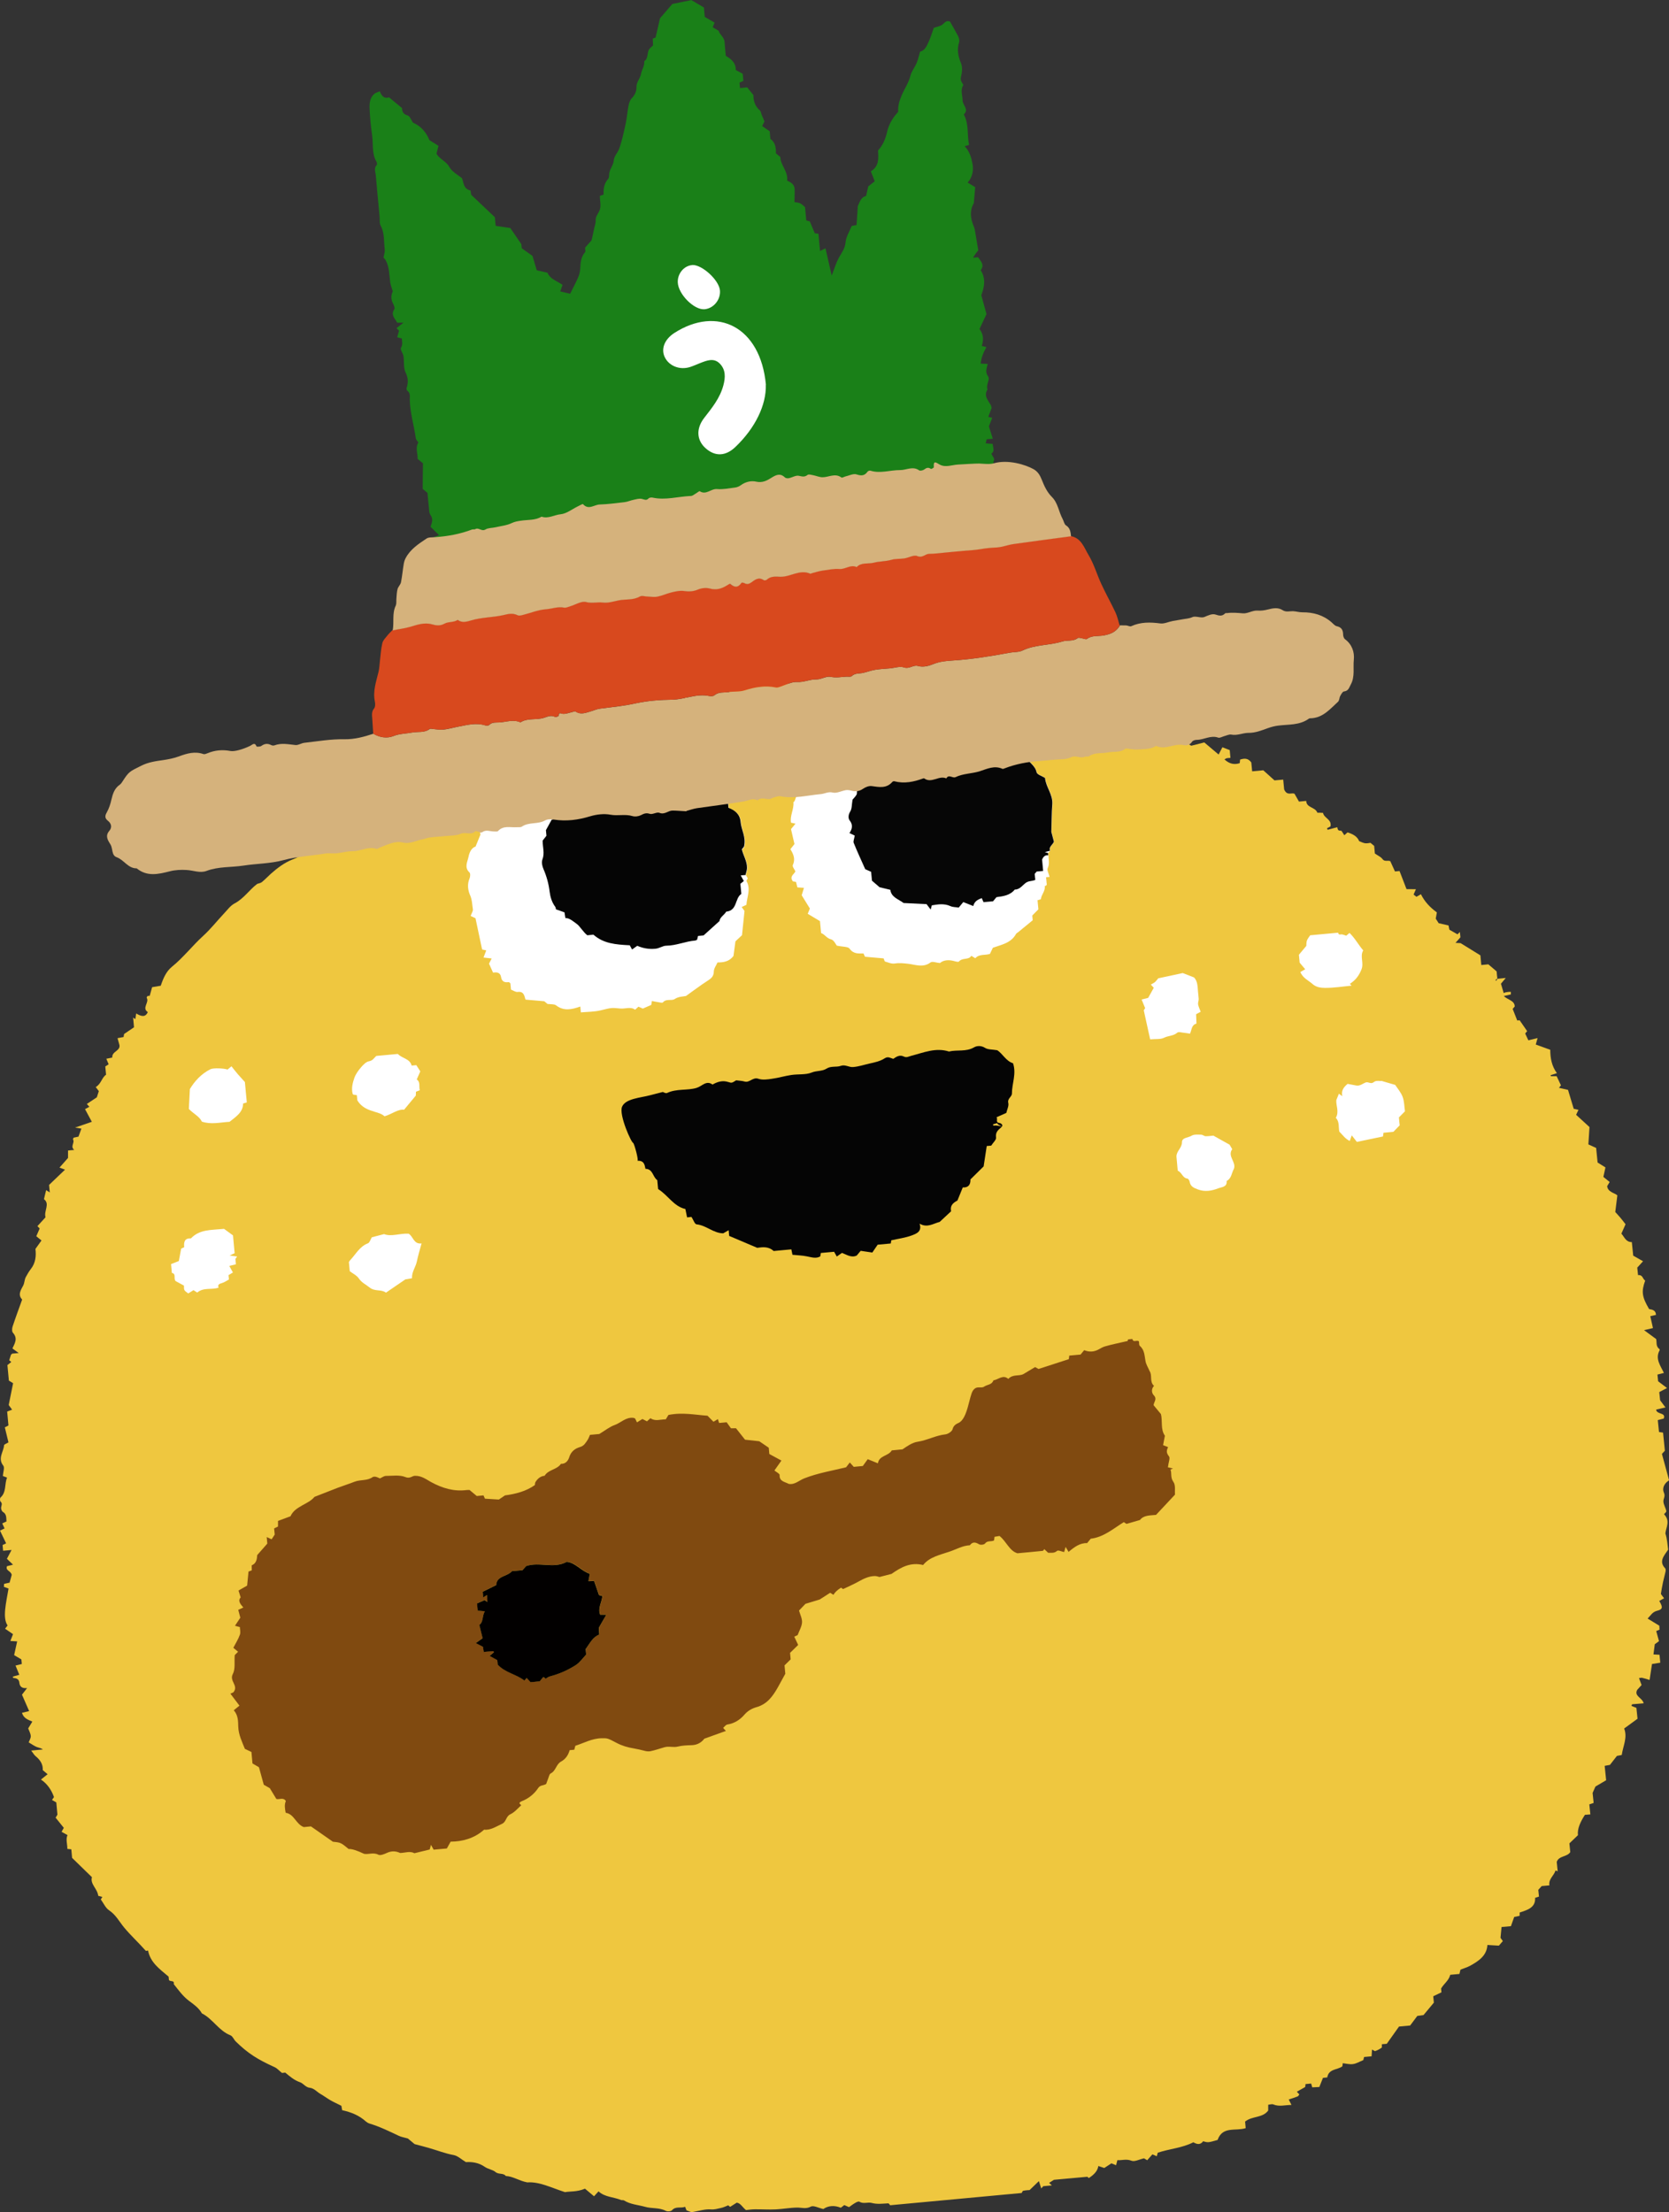<?xml version="1.0" encoding="UTF-8"?><svg id="_レイヤー_2" xmlns="http://www.w3.org/2000/svg" width="193.55" height="256.5" viewBox="0 0 193.55 256.5"><rect x="0" y="0" width="193.55" height="256.5" fill="#333333" stroke="none"/><defs><style>.cls-1{fill:#060606;}.cls-1,.cls-2,.cls-3,.cls-4,.cls-5,.cls-6,.cls-7{fill-rule:evenodd;}.cls-1,.cls-2,.cls-3,.cls-4,.cls-5,.cls-6,.cls-7,.cls-8,.cls-9{stroke-width:0px;}.cls-2{fill:#050505;}.cls-3{fill:#020000;}.cls-4{fill:#1a8018;}.cls-5{fill:#d5b27c;}.cls-6{fill:#d8491e;}.cls-7{fill:#fff;}.cls-8{fill:#804a10;}.cls-9{fill:#efc73f;}</style></defs><g id="design"><path id="_からだ" class="cls-9" d="M84.79,79.92c4.92-.46,9.83-.92,14.75-1.38.55.52,1.33.52,1.99.8.21-.29.45-.31.83-.21.76.21,1.57.16,2.25-.2.86-.46,1.65.12,2.45-.06.09.19.15.33.24.53.19-.13.34-.24.58-.4.15.31.3.62.46.94.25-.16.52-.32.76-.47.38.13.71.34,1.04.34.75,0,1.5-.12,2.21-.19.25.18.48.34.69.49.3-.27.53-.48.79-.72.14.23.24.4.33.56l.5-.05c.19.25.38.49.51.66.65,0,1.18,0,1.69.01.01-.12.03-.23.04-.35l.76-.07c.25.27.41.51.63.66.25.17.56.27,1.02.48l1.1-.1c.08.28.14.49.26.92.29-.48.47-.77.63-1.04.19.2.3.34.44.44.36.26,1,.12,1.09.77,0,.04.11.06.15.08.1-.09.18-.17.3-.28.52.3,1.04.59,1.6.92l.96-.09c.04.12.08.23.12.37.25.1.54.21.81.31.15-.13.27-.24.39-.34.79.4,1.73.26,2.46.76.95-.25,1.58.67,2.46.64.07.16.12.3.17.42.35-.03.65-.02.93-.1.29-.08.55-.25.79-.37.7.67,1.37,1.17,2.27,1.22.76.04,1.43.35,1.91.65.61-.15,1.07-.27,1.51-.38.58.49,1.13.95,1.66,1.4.14-.28.29-.55.44-.84.34.13.63.24.85.33l.08.9c-.17.02-.3.01-.42.04-.09.02-.17.08-.27.14.56.51,1.13.65,1.77.43.02-.18.03-.3.04-.41.48-.15.91-.2,1.3.33l.1,1.03,1.29-.12c.45.41.83.75,1.3,1.17l1.01-.09.11,1.14c.35.78.84.34,1.2.5.17.31.35.61.52.91l.84-.08c.02.82,1.05.69,1.29,1.37.2,0,.4,0,.66.02.1.61,1.05.75.86,1.57-.15.08-.28.15-.4.21.02.06.05.12.07.18.36-.1.72-.19,1.12-.3.05.17.03.45.42.4.1-.01.24.32.4.53.18-.16.3-.27.37-.33.61.19,1.13.46,1.35,1.02.25.09.46.21.69.24.23.03.47-.03.62-.05.19.16.29.24.43.36l.08.88c.37.26.7.39.87.63.26.37.62.12.92.26.17.38.35.76.54,1.19l.53-.05c.29.75.56,1.44.81,2.1.37,0,.68,0,1.09.01-.12.28-.19.45-.27.62.12.1.25.2.33.26.19-.11.35-.2.52-.3.44.88,1.04,1.51,1.85,2.11-.03.16-.08.43-.13.72.09.13.21.33.34.53.37.08.75.17,1.14.26.04.18.08.38.1.49.35.2.65.38.94.54.08-.07.15-.14.28-.27l.06.62c-.16.18-.32.36-.57.64.42.02.65.04.59.03.91.57,1.6.99,2.3,1.42l.1,1.12.82-.08c.31.27.63.54.96.82.02.27.05.56.09.86,0,0-.02-.02-.04-.03-.06.06-.12.13-.19.19.03.02.06.05.09.07.05-.07.1-.15.14-.23.22-.03.46-.05.97-.1-.31.37-.46.54-.56.67.1.35.21.71.32,1.08.29-.16.83-.14.83-.14,0,0,0,.17,0,.3-.24.05-.48.11-.82.19.45.44,1.26.51,1.27,1.21-.08.1-.17.2-.24.28.18.45.36.89.53,1.34l.28-.02c.29.42.58.85.87,1.26-.12.14-.2.24-.23.27.15.32.28.6.37.79.32-.08.63-.15,1.07-.26-.1.34-.15.54-.21.75.55.2,1.1.4,1.68.61,0,.94.16,1.88.77,2.71-.25.08-.49.16-.74.24.02.04.03.07.05.11.22,0,.44,0,.66,0,.17.36.33.71.5,1.06-.08.1-.16.2-.23.29.38.09.75.17,1.05.24.24.81.45,1.5.66,2.19.14.03.31.07.55.12-.1.21-.18.38-.27.58.47.43.97.88,1.55,1.42-.04.62-.09,1.32-.13,2.01.36.17.63.29.9.41.05.49.1.99.17,1.69.21.13.54.34.91.57-.08.37-.16.75-.24,1.1.28.23.51.41.73.59-.13.22-.22.36-.29.48.07.7.87.78,1.18,1.07-.09.73-.16,1.3-.24,1.93.16.18.39.42.6.67.21.25.4.5.59.75-.17.38-.33.74-.48,1.09.36.39.5.98,1.21.98l.16,1.57c.36.21.75.43,1.14.65-.23.25-.46.51-.67.74l.09.87c.57-.07.52.46.83.63-.46,1.27-.38,1.88.45,3.3.4.07.78.15.8.68-.26.06-.5.11-.66.15.11.47.2.92.31,1.38-.34.08-.58.13-1.03.24.53.39.94.69,1.4,1.03.1.34-.08.84.39,1.17.03.02.01.08.02.12-.56.99.09,1.79.49,2.64-.27.07-.51.13-.75.19l.08.78c.26.2.66.5,1.03.78-.25.13-.58.3-.9.47l.1.95c.23.3.41.56.62.83-.36.08-.72.17-1.08.25.05.6,1.17.3.88,1.04-.26.07-.5.13-.69.18.05.5.1.95.14,1.38.18.03.3.05.47.07.07.69.14,1.38.21,2.1-.13.14-.28.3-.34.37.29,1.06.56,2.06.83,3.06-.63.39-.81.98-.6,1.44.19.42-.07.68-.06,1,.01.38.26.74.34,1.13.02.1-.18.25-.27.36.76.78.24,1.51.16,2.23.22.65.24,1.33.32,1.88-.53.77-1.09,1.39-.34,2.17.07.08.06.25.04.37-.09.42-.21.83-.3,1.25-.1.46-.17.92-.24,1.35.13.18.24.34.37.5-.23.13-.4.22-.56.31.43.71.42.97-.22,1.13-.58.14-.74.52-1.13.91.51.31.93.57,1.36.83,0,.15.01.31.02.46-.19.08-.35.15-.38.16.11.38.2.72.32,1.17-.19.14-.4.29-.49.36-.06.48-.1.82-.15,1.18.21.01.46.02.7.04l.09.92c-.37.06-.71.11-.96.15-.1.64-.18,1.18-.28,1.85-.33-.1-.6-.19-.88-.25-.11-.02-.25.03-.35.04.11.3.21.58.3.8-.21.23-.36.39-.5.55-.42.74.61.93.74,1.57l-1.34.11c-.03.06-.05.12-.08.19.24.09.48.19.58.23.05.53.09.89.13,1.26-.52.38-1.02.74-1.55,1.13.41,1.05-.13,2.03-.28,3.07-.21.04-.42.08-.56.11-.28.36-.53.68-.81,1.04-.14.03-.36.07-.61.11l.17,1.67c-.44.26-.87.51-1.24.73-.1.23-.18.41-.33.74l.12,1.16c-.17.06-.29.1-.5.17l.12,1.16-.63.05c-.52.8-.9,1.61-.81,2.36-.41.4-.71.68-.99.95l.1,1.01c-.36.58-1.33.41-1.57,1.14l.11,1.09c-.08-.03-.17-.07-.25-.1-.18.62-.84,1-.71,1.73l-.89.08c-.12.14-.24.26-.4.44l.08.78c-.17.06-.29.1-.45.15.07,1.13-.88,1.4-1.79,1.7,0,.21,0,.17,0,.38-.23.05-.43.09-.63.13-.12.34-.25.68-.38,1.07l-1.09.1c-.04.44-.08.83-.12,1.25.05.08.15.21.27.38-.16.19-.3.34-.46.53-.45-.03-.89-.06-1.33-.08-.07,1.24-1.01,1.86-2,2.41-.35.19-.75.3-1.12.45-.04.15-.08.3-.12.5l-1.07.1c-.17.68-.72,1.01-1.06,1.59l.04.44c-.36.17-.65.31-.95.46.04.38.06.67.07.74-.44.53-.77.93-1.2,1.44-.09.01-.38.05-.72.1-.27.36-.56.74-.83,1.11l-1.29.12c-.47.67-.93,1.31-1.42,2l-.57.05c0,.26,0,.38,0,.38,0,0-.34.28-.8.42-.06-.03-.19-.1-.34-.18-.02.28-.03.51-.05.78l-.87.08c-.05.2-.08.35-.09.36-.46.19-.81.41-1.19.46-.37.06-.77-.05-1.19-.1-.01.11-.03.23-.05.36-.56.43-1.59.27-1.75,1.29l-.5.05c-.14.35-.28.71-.42,1.06-.31.01-.58.03-.82.04-.06-.21-.1-.32-.13-.44l-.65.06c-.02.13-.03.25-.04.34-.32.18-.64.36-.97.55.15.17.22.24.29.31-.08.1-.12.2-.19.23-.33.13-.66.23-1.04.36.11.2.2.39.32.63-.75,0-1.42.23-2.11-.06-.16-.07-.39.02-.59.04,0,.28,0,.48,0,.67-.66.89-1.86.61-2.68,1.28l.07.76c-1.16.38-2.68-.27-3.26,1.37-1.07.31-1.12.32-1.67.15-.35.47-.75.34-1.14.12-1.31.67-2.76.75-4.13,1.21-.03.11-.07.26-.11.41-.18-.08-.35-.16-.51-.22-.22.25-.41.46-.6.68-.2-.12-.34-.2-.37-.22-.55.12-1.09.42-1.45.28-.6-.24-1.11-.03-1.64-.07-.06.22-.09.37-.15.59-.21-.09-.38-.16-.54-.22-.28.18-.57.37-.83.54-.25-.09-.46-.16-.69-.23q-.1.77-1.11,1.4c-.06-.05-.13-.16-.19-.15-1.28.11-2.56.23-3.85.35-.17.11-.37.23-.56.36.09.08.18.16.32.29l-.99.09c-.08.09-.16.18-.24.26-.09-.26-.17-.53-.27-.85-.41.39-.67.64-1.08,1.04-.09,0-.42.02-.74.08-.07.01-.12.17-.18.26-5.08.47-10.17.95-15.25,1.42-.07-.08-.15-.22-.22-.22-.64.03-1.27.13-1.93-.05-.44-.12-.95.15-1.42-.14-.09-.06-.31.04-.45.12-.27.15-.52.34-.75.51-.21-.09-.39-.17-.55-.24-.15.12-.28.21-.4.31-.76-.31-1.48-.24-2.03.15-.57-.13-1.14-.45-1.45-.28-.56.3-1.04.11-1.57.11-.83.01-1.66.17-2.5.21-.8.04-1.61-.02-2.42-.01-.37,0-.73.06-1.03.09-.42-.33-.62-.8-1.07-.86-.27.17-.52.33-.77.49-.08-.07-.15-.12-.22-.18-.28.11-.56.25-.86.31-.38.08-.73.2-1.17.16-.66-.05-1.34.18-2.24.33-.05-.02-.33-.13-.57-.22-.06-.15-.1-.26-.16-.41-.5.2-1.08-.1-1.52.4-.12.14-.53.17-.72.07-.76-.4-1.61-.24-2.41-.47-.82-.23-1.69-.27-2.44-.74-.09-.06-.24,0-.35-.05-.86-.36-1.87-.32-2.6-1-.18.2-.37.41-.52.57-.45-.38-.83-.7-1.05-.88-.93.39-1.72.29-2.32.4-1.59-.51-2.96-1.23-4.37-1.13-.97-.18-1.65-.71-2.49-.74-.3-.39-.82-.14-1.21-.47-.32-.27-.85-.32-1.26-.61-.66-.46-1.45-.58-2.16-.53-.52-.31-.94-.73-1.42-.82-1-.18-1.94-.56-2.9-.83-.48-.14-.97-.26-1.63-.44-.2-.16-.55-.46-.78-.65-.44-.13-.76-.17-1.03-.3-1.12-.53-2.24-1.08-3.44-1.44-.13-.04-.31-.15-.41-.24-.78-.71-1.73-1.08-2.74-1.3-.04-.23-.08-.43-.09-.51-.47-.24-.86-.41-1.23-.62-.42-.24-.8-.53-1.22-.77-.41-.24-.72-.65-1.22-.7-.48-.05-.73-.5-1.12-.64-.68-.23-1.19-.68-1.72-1.12l-.38.04c-.33-.26-.56-.54-.85-.67-2.01-.91-3.11-1.61-4.51-2.98-.22-.22-.36-.61-.61-.71-1.36-.53-2.05-1.91-3.32-2.55-.35-.63-.93-1.03-1.48-1.44-.72-.54-1.23-1.26-1.78-1.95.11-.5-.44-.23-.56-.49l-.04-.38c-1.04-.88-2.11-1.63-2.38-3.02-.11.01-.24.06-.27.02-.81-.92-1.72-1.75-2.51-2.7-.55-.67-.96-1.47-1.74-1.99-.42-.28-.65-.84-.96-1.26.06-.1.12-.19.18-.29-.19-.05-.34-.09-.48-.13-.08-.82-.96-1.35-.73-2.16-.78-.77-1.51-1.48-2.3-2.24l-.09-.99c-.18-.02-.3-.03-.46-.05.01-.57-.21-1.11.02-1.6-.24-.13-.47-.26-.69-.38.1-.17.18-.31.26-.46-.33-.4-.62-.77-.95-1.18.07-.12.15-.25.21-.35-.04-.47-.09-.92-.13-1.42-.16-.09-.33-.19-.5-.28.1-.15.17-.25.23-.34-.3-.84-.78-1.54-1.51-2.03.3-.25.53-.43.77-.62-.22-.18-.38-.32-.56-.47.04-.69-.31-1.2-.84-1.63-.16-.13-.27-.34-.5-.64l1.35-.13c-.25-.19-.51-.2-.74-.3-.29-.12-.54-.31-.9-.52.08-.23.25-.49.24-.73-.02-.3-.19-.59-.3-.89.15-.24.31-.51.48-.79-.54-.23-1.02-.4-1.2-1.02.28-.07.51-.12.83-.2-.3-.68-.57-1.31-.83-1.9.22-.29.37-.48.59-.77-.55.06-.85-.13-.9-.64-.04-.41-.35-.51-.7-.53-.02,0-.03-.11-.05-.16.24-.07.46-.13.75-.21-.16-.38-.29-.7-.44-1.07.25-.06.48-.12.73-.18l-.05-.53c-.3-.18-.56-.34-.84-.5.13-.58.24-1.09.35-1.59-.26-.02-.49-.03-.79-.05.12-.32.21-.54.31-.79-.31-.21-.62-.42-.92-.63.14-.18.21-.28.29-.38-.62-.89-.16-2.65.11-4.28-.17-.06-.35-.13-.54-.2.01-.12.02-.24.03-.35.23-.05.42-.09.63-.13.1-.35.19-.68.25-.9-.09-.49-.75-.47-.55-1.01.22-.06.45-.11.7-.18-.24-.23-.44-.42-.71-.68.18-.33.34-.63.54-1.02l-.98.09-.06-.67c.17-.08.31-.14.41-.19-.21-.43-.4-.84-.71-1.48.17-.08.4-.19.53-.25-.12-.26-.2-.42-.27-.58.22-.1.36-.17.49-.23-.03-.43.03-.85-.42-1.11-.13-.08-.23-.36-.2-.52.04-.25.18-.45-.07-.68-.08-.08-.08-.39,0-.46.71-.64.44-1.56.76-2.31-.22-.08-.39-.15-.49-.19.03-.45.23-.97.05-1.2-.67-.85.03-1.58.09-2.36,0-.11.3-.2.51-.34-.14-.58-.28-1.15-.42-1.74.11-.06.24-.13.42-.22l-.15-1.61c.08-.03.33-.13.57-.22-.2-.28-.31-.43-.39-.54.17-.85.33-1.65.51-2.53-.16-.1-.37-.22-.49-.3-.06-.65-.11-1.18-.17-1.8.13-.11.29-.23.45-.36-.11-.09-.17-.14-.24-.2.06-.21.13-.42.2-.63.01-.03.06-.06.15-.14l.75-.07c-.36-.26-.55-.4-.73-.53.26-.57.66-1.15.06-1.82-.13-.14-.11-.5-.04-.72.35-1.06.74-2.1,1.11-3.13-.56-.57-.11-1.17.12-1.62.17-.34.14-.7.31-1,.17-.31.35-.63.57-.91.56-.71.64-1.53.54-2.34.25-.36.49-.68.7-.98-.26-.21-.45-.37-.6-.49.15-.35.27-.63.39-.9-.08-.08-.15-.15-.26-.27.33-.36.64-.7.94-1.03-.22-.74.55-1.54-.18-2.1.1-.41.17-.73.25-1.05.12.08.21.14.42.27l-.08-.87c.7-.67,1.27-1.21,1.85-1.77-.18-.07-.36-.13-.64-.24.33-.38.63-.72.99-1.12,0-.2,0-.51,0-.86l.72-.07c-.5-.4.09-.83-.14-1.21-.03-.04.04-.14.07-.21.2-.04.39-.08.56-.12.08-.24.16-.44.34-.93-.14-.02-.39-.06-.73-.12.74-.26,1.29-.45,1.94-.67-.29-.54-.54-1.01-.79-1.47.21-.11.35-.19.5-.27-.12-.14-.19-.21-.29-.33.42-.27.78-.51,1.16-.77.07-.21.15-.46.23-.72-.12-.16-.24-.31-.36-.47.64-.36.69-1.09,1.2-1.43l-.09-.96c.1-.06.3-.19.39-.25-.12-.29-.19-.45-.27-.64.3-.06.49-.1.69-.14-.07-.73.97-.76.83-1.46-.07-.25-.14-.5-.22-.79.27-.05.47-.09.7-.13.02-.1.04-.22.06-.35.36-.25.75-.5,1.15-.78-.04-.4-.07-.76-.1-1.12.09.06.17.11.26.17.03-.23.06-.45.09-.65.62.36,1.07.46,1.35-.16-.73-.48.21-1.13-.13-1.66-.02-.04.06-.14.1-.21l.25-.02c.09-.33.19-.66.28-1,.37-.06.68-.11,1-.17.29-.86.63-1.66,1.3-2.2,1.32-1.07,2.36-2.43,3.61-3.57.88-.8,1.62-1.75,2.43-2.61.39-.41.74-.91,1.22-1.16,1.07-.56,1.7-1.57,2.63-2.27.16-.06.38-.08.53-.2.37-.3.7-.66,1.06-.98.76-.67,1.57-1.29,2.53-1.66.51-.2.98-.42,1.38-.82.99-1.02,2.12-1.89,3.42-2.45.68-.3,1.32-.67,1.98-1.01,0-.49.45-.73.74-.76.87-.08,1.36-.63,1.82-1.23l1.26-.12c.43-1.04.79-1.44,2.18-1.81.01-.12.03-.24.04-.39l1.63-.15c.02-.15.03-.27.04-.39.67-.44,1.3-1.04,2.05-1.29,1.09-.38,2-1.02,3-1.6.12.07.25.14.23.13.46-.12.8-.2,1.31-.33.04-.08.14-.31.23-.53.29.13.47.21.65.3.47-.48,1-.42,1.4-.22.58-.15,1.03-.27,1.56-.4.09-.19.2-.44.32-.68.39-.18.93.1,1.23-.39.36.38.74.14,1.1.13.16-.32.28-.56.4-.81.18.07.35.13.52.2.04-.17.08-.32.14-.54.21.08.38.16.63.26.37-.14.86,0,1.34-.27.44-.24,1.11-.06,1.54-.31.47-.27.91.25,1.42-.26,0-.01.14-.17.26-.31l1.06-.1c.24.18.42.33.64.5.23-.25.41-.45.7-.76.16.24.29.46.4.62.28-.09.47-.1.58-.19.73-.63,1.74-.42,2.53-.88.23-.14.65-.17.9-.07.48.18.92-.03,1.25-.19.49-.25,1-.26,1.47-.36.22-.39.4-.72.6-1.09.35.26.63.47,1.01.75.17-.27.35-.56.65-1.05.13.23.25.45.39.71.08-.25.12-.4.15-.49.16.13.34.28.52.43,1.31-.35,2.55-.69,3.88-1.05.04-.07.13-.24.23-.42Z"/><path id="_あたま" class="cls-4" d="M78.64,65.69c-.31.1-.57.2-.83.27-.34.1-.77-.09-1.02.32-.03.05-.16.07-.23.05-.63-.2-1.14-.09-1.73.3-.46.31-1.25.08-1.8.31-1.3.54-2.68.37-4.01.6-.38.07-.76.18-1.21.3-.12-.04-.34-.11-.45-.14-.17.02-.24,0-.25.03-.3.51-.84.56-1.33.71-.26.09-.58.29-.78.21-.95-.35-1.77.36-2.68.29-.16-.01-.33.18-.53.29-1.09-.69-2.04.61-3,.24-.4.33-.71.59-1.05.87-1,.21-2.24-.11-2.91,1.04-.45.11-.89.02-1.31.34-.22.17-.76-.03-1.14-.11-.25-.06-.49-.2-.77-.33.13-.06.24-.1.4-.17.12-.3.26-.66.39-.98.14-.04.25-.08.36-.12,0-.04,0-.08,0-.12-.21-.02-.42-.03-.51-.04-.31-.23-.53-.41-.85-.64-.22-.37.56-.81.02-1.38-.28-.29-.19-.94-.28-1.55-.22-.19-.53-.44-.87-.73.12-.19.2-.32.23-.38-.11-.28-.21-.53-.32-.8.2-.09.34-.16.57-.26-.1-.19-.19-.38-.28-.55.13-.06.27-.13.4-.19.15-.7-.68-.44-.86-.96.27-.11.53-.22.9-.36-.37-.37-.68-.67-.98-.97.16-.47.34-.89-.01-1.37-.17-.23-.15-.62-.19-.94-.06-.54-.11-1.08-.16-1.62-.16-.14-.32-.27-.55-.46,0-.98.02-2.02.03-2.97-.27-.22-.43-.36-.62-.51.04-.62-.31-1.27.09-1.9-.1-.16-.27-.31-.3-.49-.21-1.5-.67-2.96-.7-4.49,0-.34.1-.76-.29-1.03-.07-.05-.11-.24-.07-.34.21-.63.17-1.17-.14-1.81-.25-.53-.13-1.23-.23-1.85-.05-.34-.41-.78-.29-.97.24-.39.11-.71.1-1.08-.15-.04-.3-.08-.54-.14.07-.25.14-.5.22-.76-.08-.08-.17-.17-.3-.3.24-.18.47-.37.81-.63-.29,0-.49,0-.73,0-.22-.48-.8-.87-.33-1.57.09-.13-.05-.45-.15-.65-.27-.51-.23-1-.03-1.41-.12-.41-.25-.74-.3-1.08-.11-.84-.09-1.71-.5-2.49-.07-.14-.19-.25-.27-.35.05-.33.17-.64.14-.94-.12-.92,0-1.88-.47-2.76-.17-.3-.09-.74-.13-1.11-.15-1.58-.31-3.16-.44-4.75-.03-.39-.25-.81.11-1.18.06-.06.03-.26-.02-.36-.58-.97-.37-2.08-.52-3.13-.15-1.03-.25-2.08-.29-3.12-.02-.59.05-1.21.55-1.64.17-.14.42-.19.63-.29.23.55.52.89,1.08.7.53.44,1.02.84,1.5,1.24.02.45.16.72.66.86.25.07.4.52.61.83.92.39,1.54,1.12,1.91,2.03.36.23.7.44,1.05.66-.08.33-.16.63-.23.91.37.66,1.11.86,1.47,1.51.31.55.93.92,1.48,1.32.22.52.14,1.25,1,1.44.03.17.06.37.07.49.94.89,1.83,1.74,2.75,2.61.03.3.06.63.09,1,.53.08,1.07.16,1.7.25.37.54.78,1.15,1.28,1.87l.05.48c.49.35.91.65,1.24.88.19.63.34,1.16.5,1.67.46.1.83.19,1.24.28.3.75,1.1.95,1.75,1.41-.09.25-.17.49-.27.76.43.1.81.19,1.15.27.32-.64.65-1.26.93-1.9.14-.31.22-.67.24-1.02.03-.69.08-1.34.56-1.9.08-.09,0-.32,0-.52.28-.32.58-.66.75-.85.12-.53.21-.87.27-1.22.07-.38.24-.73.21-1.16-.02-.31.23-.65.39-.96.31-.58.09-1.19.1-1.82.11-.04.22-.08.43-.15-.03-.62.04-1.28.53-1.82.13-.15.09-.45.13-.68.08-.51.47-.93.51-1.41.05-.58.46-.93.63-1.39.34-.94.54-1.94.76-2.92.15-.69.19-1.4.33-2.09.06-.3.17-.64.37-.85.36-.37.57-.83.55-1.29-.02-.6.43-.99.53-1.55.08-.47.43-.92.37-1.46.51-.34.29-.97.58-1.4.1-.14.25-.25.44-.43,0-.2-.02-.48-.03-.79.1-.04.21-.08.33-.13.16-.69.32-1.41.51-2.23.41-.48.9-1.05,1.43-1.66.62-.13,1.33-.27,2.21-.45.38.22.93.55,1.45.86.04.39.07.72.1,1.09.36.21.73.42,1.14.66-.07.18-.13.32-.22.54.17.1.39.23.69.41.09.42.66.73.69,1.33.03.54.1,1.08.14,1.58.67.38,1.17.83,1.16,1.64.27.15.54.29.8.43l.08.83c-.13.06-.27.12-.45.2l.06.63.83-.08c.24.3.46.57.72.89,0,.65.17,1.29.74,1.77.13.11.15.35.22.53.1.25.21.5.32.75-.08.17-.16.35-.26.55.34.23.64.44.87.6l.08.88c.59.43.66,1.07.64,1.68.18.15.31.26.51.42.02.95.93,1.69.79,2.74.46.21.85.45.87.99.02.47-.01.94-.02,1.5.15.03.42.04.65.14.22.1.4.3.58.45l.14,1.54c.11.03.22.06.41.11.18.43.38.92.58,1.38.15.02.26.03.42.05.06.64.12,1.25.19,2,.27-.13.45-.22.63-.31.22.94.44,1.91.72,3.16.33-.84.51-1.47.81-2.03.32-.59.74-1.08.8-1.83.05-.63.44-1.22.71-1.89.11-.02.3-.06.56-.11.05-.71.1-1.42.15-2.19.21-.42.32-1.02.96-1.18.08-.38.17-.76.25-1.11.26-.2.5-.39.75-.59-.16-.42-.31-.79-.45-1.16.98-.59.89-1.5.83-2.41.59-.63.88-1.38,1.07-2.22.2-.85.67-1.62,1.27-2.26-.05-.7.15-1.31.42-1.95.32-.75.8-1.42,1-2.24.13-.52.51-.97.72-1.48.17-.39.25-.81.4-1.31.58-.13.8-.72,1.04-1.25.22-.49.37-1.02.55-1.51.36-.13.75-.18,1.01-.39.26-.21.44-.51.87-.34.29.52.63,1.09.93,1.67.1.21.19.5.13.71-.27.85-.13,1.62.21,2.44.19.45.14,1.07.01,1.56-.12.44.1.67.27.97-.38.58-.1,1.19-.09,1.79,0,.56.78,1.05.14,1.63.62,1.13.36,2.36.61,3.53-.17.05-.28.09-.51.16.57.58.78,1.34.91,2.05.13.69.02,1.5-.56,2.16.31.18.59.36.87.53-.05.62-.11,1.22-.16,1.86-.49.83-.4,1.71-.04,2.61.06.15.12.29.15.44.14.79.27,1.59.41,2.42-.05.03-.49.62-.61.85l.58-.05c.36.49.77.91.31,1.5.62.98.42,1.97.07,2.9.2.73.38,1.41.6,2.19-.22.48-.5,1.08-.81,1.73.45.58.51,1.25.26,1.96.15.04.3.08.54.14-.33.6-.6,1.2-.66,1.91.26.01.49.03.81.04-.11.5-.33.93.05,1.45.26.36-.29.98-.07,1.51-.47.73.06,1.25.38,1.81.04.07.05.15.1.33-.11.28-.24.64-.39,1.04.1.02.25.06.45.11-.13.35-.26.69-.38.99.15.48.29.92.45,1.43l-.71.07c-.03.15-.06.26-.11.47.26.02.48.03.81.06,0,.4.3.82-.16,1.13.14.3.38.56.32.71-.22.56.06,1.18-.11,1.66-.26.73.04,1.38-.08,2.2-.04.03-.2.16-.23.18-.41.86.44,1.34.19,2.08-.07.09-.2.25-.4.48.06.2.13.45.23.8,0,.02-.07.15-.13.3.28.5.87,1.01.61,1.58-.22.48,0,.88-.07,1.12-.27.36-.45.59-.62.83-.05-.11-.11-.25-.18-.4-1.76-.16-3.53-.35-5.31-.07-.35.06-.68.04-1.04.27-.33.22-.95.27-1.29.1-.45-.22-.82.07-1.37-.16-.03-.03-.23-.18-.46-.36-.19.11-.38.28-.59.33-.76.2-1.5-.07-2.25-.17-.15-.02-.34-.12-.46-.06-.43.2-.81.52-1.33.2-.43-.26-.98.26-1.4-.21-.05-.06-.28-.03-.36.03-.68.54-1.5.33-2.26.44-.33.05-.76-.23-1.03-.11-1.01.45-2.09.35-3.13.53-.38.07-.86.43-1.1.3-.47-.26-.89-.11-1.32-.08-.41.03-.8-.13-1.17-.12-1.17.02-2.33.17-3.5.31-.25.03-.47.24-.72.38-.27-.2-.49-.37-.69-.52-.29.12-.55.22-.79.34-.54.25-1.17-.57-1.67.15-.62.06-1.25.13-1.87.17-.22.01-.45-.07-.72-.12Z"/><g id="_しお"><path class="cls-7" d="M19.81,146.59c.29-.12.57-.23.93-.37.08-.42.17-.88.27-1.44.02,0,.16-.07.35-.16-.05-.54,0-1.07.78-1.02.99-1.05,2.33-.96,3.61-1.09.12-.01.25-.02.23-.02.39.28.68.5,1.04.76.06.63.12,1.33.19,2.07-.09.04-.23.1-.58.26.37.05.62.08.87.12-.07.09-.13.19-.2.28l.06.62c-.24.06-.47.11-.77.19.15.28.28.51.42.76-.19.11-.35.21-.51.31l.05.5c-.27.15-.53.34-.82.42-.33.09-.52.21-.38.53-.85.28-1.74-.06-2.48.57-.12-.08-.25-.16-.43-.28-.17.1-.36.22-.61.38-.14-.12-.34-.22-.44-.38-.08-.13-.04-.32-.06-.53-.33-.18-.68-.37-.96-.52-.29-.31.11-.83-.44-.95l-.09-1Z"/><path class="cls-7" d="M155.18,108.14c.04.34.29.18.47.21.15.03.29.09.47.15.07-.06.19-.16.38-.32.64.61,1.03,1.38,1.59,2.02-.41.69.1,1.44-.2,2.2-.28.71-.68,1.26-1.35,1.68.07.07.13.14.2.21-1.03.1-2.06.27-3.08.26-.46,0-1.01-.06-1.44-.44-.48-.43-1.13-.68-1.42-1.4.15-.09.31-.18.56-.32-.21-.25-.4-.48-.64-.76l-.09-.92c.27-.32.53-.64.86-1.03.01-.16,0-.41.07-.62.08-.22.25-.41.38-.61l3.25-.3Z"/><path class="cls-7" d="M160.19,125.33c.66.19,1.11.32,1.61.47.26.41.67.86.86,1.39.2.53.19,1.13.27,1.67-.28.28-.54.54-.7.71.04.45.06.7.09.92-.21.21-.41.41-.73.75l-1.15.11c-.02.15-.04.27-.06.43-1.01.21-2.06.43-3.03.63-.22-.29-.39-.5-.59-.76-.08.24-.15.41-.23.65-.53-.24-.83-.71-1.21-1.08-.12-.53.04-1.15-.41-1.6.42-.71,0-1.44.06-2.06.12-.3.21-.52.3-.74.1.07.19.14.39.29-.14-.65.16-1.05.62-1.43.32.06.66.12,1,.19.44.08.75-.23,1.12-.36.3-.1.57.26.94-.05.23-.2.72-.1.85-.11Z"/><path class="cls-7" d="M47.76,123.56l.52-.05c.15.23.29.46.46.72-.13.3-.27.62-.41.94.45.3.23.81.35,1.25-.13.05-.24.09-.44.17,0,.13-.02.32-.02.45-.45.54-.87,1.05-1.36,1.64-.73-.09-1.41.52-2.27.76-.31-.29-.71-.39-1.13-.52-.71-.22-1.48-.45-2.02-1.33l-.06-.6c-.16-.03-.28-.05-.39-.06-.03-.03-.08-.05-.09-.08-.17-.65-.01-1.28.2-1.88.16-.44.46-.85.77-1.21.25-.29.58-.64.92-.7.45-.07.59-.4.85-.62.84-.08,1.67-.16,2.5-.23.48.53,1.4.53,1.6,1.36Z"/><path class="cls-7" d="M40.56,147.39c-.04-.44-.07-.73-.1-1.05.06-.08.11-.19.2-.27.63-.68,1.06-1.54,2.01-1.9.2-.08.29-.44.45-.7.39-.1.85-.22,1.42-.37.84.33,1.8-.1,2.84-.05.53.28.58,1.26,1.51,1.13-.22.76-.41,1.45-.55,2.1-.14.67-.6,1.19-.56,1.94-.34.06-.61.11-.77.13-.79.54-1.49,1.02-2.25,1.54-.56-.42-1.28-.1-1.9-.6-.42-.34-.91-.55-1.24-1.04-.24-.36-.7-.57-1.06-.85Z"/><path class="cls-7" d="M133.38,120.52c-.25-1.13-.48-2.17-.74-3.37-.02.03.07-.11.16-.25-.12-.3-.26-.62-.41-1,.3-.08.53-.13.76-.19.22-.39.43-.77.65-1.17-.07-.08-.17-.19-.34-.37.2-.12.36-.19.49-.3.15-.14.27-.32.37-.43,1.03-.22,2.02-.43,2.84-.61.52.21.88.35,1.31.51.41.42.41,1.03.46,1.64.02.29.07.58.08.87,0,.21-.1.42-.07.61.05.27.17.52.3.86-.24.13-.47.25-.53.28.02.53.03.81.04,1.09-.6.17-.53.72-.75,1.17-.21-.03-.43-.08-.66-.1-.28-.02-.67-.15-.81-.02-.45.4-1.04.34-1.53.59-.42.21-.98.13-1.61.19Z"/><path class="cls-7" d="M26.61,130.08c-1.07.06-2.12.34-3.2-.02-.28-.61-.96-.9-1.51-1.47.03-.67.07-1.41.12-2.31.53-.88,1.29-1.75,2.37-2.29.37-.19,1.61-.11,2,.03.13-.11.25-.21.45-.38.27.34.51.65.76.94.26.3.53.59.8.89.07.78.14,1.55.22,2.36-.13.04-.24.07-.43.13,0,1.01-.81,1.51-1.58,2.13Z"/><path class="cls-7" d="M136.58,135.75c-.06-.61-.11-1.15-.15-1.64,0-.66.65-.99.64-1.68,0-.53.74-.5,1.12-.74.29-.18.73-.12,1.1-.12.18,0,.36.18.54.18.33,0,.66-.05.88-.07.63.35,1.18.66,1.88,1.05.03.06.17.29.31.52-.6.83.5,1.49.19,2.29-.27.46-.26,1.11-.84,1.4.08.72-.59.7-.96.85-.75.29-1.53.44-2.35.14-.48-.18-.89-.34-.98-.91-.02-.14-.16-.35-.27-.36-.56-.07-.61-.69-1.1-.91Z"/></g><g id="_かお"><path class="cls-7" d="M67.91,88.8l-1.8.07-1.4.76c-.23.05-.49.06-.7.16-.48.24-.92.59-1.42.77-.52.19-1.02.51-1.61.42-.24.45-.75.21-1.03.39-.11.38-.21.71-.31,1.05l-.92.09c0,.25,0,.45-.01.69-.41.29-.87.54-1.22.9-.35.37-.55.88-.89,1.27-.22.25-.57.37-.91.57.14.36-.08.57.03.83-.2.49-.36.88-.57,1.39-.45.15-.7.61-.82,1.2-.11.56-.52,1.22.11,1.8.12.11.1.5.01.71-.29.66-.18,1.39.06,1.92.25.56.24,1.1.33,1.65.03.2-.14.43-.26.77.24.11.47.22.56.26.25,1.2.48,2.27.77,3.63,0,0,.26.05.48.1-.13.35-.21.56-.32.83.33.04.59.07.95.11-.13.26-.22.43-.31.6.16.35.32.7.47,1.04.47-.08.85,0,.93.53.09.54.43.63.89.57.05,0,.12.09.19.14.02.24.05.49.07.73.26.1.53.3.77.27.72-.09.77.42.91.89.71.06,1.42.12,2.18.19.11.09.27.22.37.31.38.05.77,0,.99.16.9.7,1.83.49,2.82.14.02.26.04.45.06.68.79-.07,1.55-.06,2.27-.23,1.25-.3,1.23-.33,2.3-.22.59.06,1.21-.25,1.72.14.17-.15.29-.26.39-.35.23.1.41.18.51.22.39-.17.7-.31.98-.43.02-.16.04-.27.07-.45.26.05.48.1.71.13.2.03.5.12.57.03.39-.47,1-.14,1.37-.39.45-.3.92-.27,1.3-.35.86-.61,1.63-1.2,2.45-1.73.43-.28.77-.5.78-1.1,0-.36.28-.72.43-1.06.73,0,1.36-.11,1.85-.75.07-.47.14-1.02.23-1.7.18-.17.47-.44.76-.71.09-.9.19-1.85.29-2.81-.08-.12-.19-.27-.33-.46.2-.09.34-.16.55-.25.05-.9.55-1.83,0-2.78.06-.12.13-.24.16-.29-.1-.18-.16-.28-.22-.38.06-.26.16-.53.17-.79.02-.78-.44-1.45-.6-2.17.13-.16.24-.28.25-.31.27-1.08-.32-1.91-.39-2.84-.07-.87-.59-1.35-1.41-1.66-.03-.31-.06-.67-.09-.96-.44-.59-.97-.25-1.67-.32-.11-.13-.36-.41-.51-.59-.5.12-.95.38-1.24.26-.42-.17-.79-.09-1.18-.11-.27-.01-.53-.11-.79-.17.04-.47-.25-.82-.47-1.2l-.54.05c-.38-.36-.78-.75-1.08-1.04-.54-.19-.97-.34-1.55-.54-.41.11-.95.24-1.52.39-.06-.11-.16-.27-.25-.42-.35.11-.8.4-.99.28-.46-.3-.89,0-1.38-.13-.38-.24-.83-.52-1.32-.83l-.79.07-1.23.34Z"/><path class="cls-7" d="M110.34,86.88l-1.5.14c-.31.04-.67-.04-.86.33-.3-.37-.68-.14-1.12-.14-.1.16-.23.37-.34.55l-.9.08c-.05.24-.11.5-.17.76-.16.1-.32.2-.48.3-.24-.14-.48-.29-.8-.48-.63.12-1.34.26-2.14.41-.38-.41-.77.05-1.15.24-.3-.29-.6-.34-.91-.11-.64.49-1.4.57-2.17.62-.08,0-.16.03-.12.03-.34.22-.59.37-.83.53-.09-.08-.15-.13-.28-.23-.2.31-.41.61-.57.86-1.49.14-1.91-.51-3.03.75-.18.2-.27.56-.5.7-.23.14-.22.68-.46.8.08.81-.43,1.58-.28,2.37.23.05.36.08.52.12-.18.22-.31.38-.52.63.12.51.25,1.09.4,1.73-.11.14-.28.36-.47.6.38.61.59,1.17.28,1.84-.08.16.19.49.3.73-.14.32-.59.51-.41.96.03.07.07.14.11.2.12.02.23.04.37.06.05.22.11.44.16.64.28.02.5.04.76.05-.11.36-.19.62-.26.86.35.56.67,1.09.95,1.54-.11.27-.18.44-.25.61.51.31.95.57,1.42.85l.13,1.38c.45.16.64.61,1.15.73.34.08.57.61.67.73.69.15,1.31.1,1.49.36.45.63,1.04.55,1.61.55.09.2.15.34.17.38.8.07,1.51.13,2.16.19.08.17.1.35.18.37.38.1.72.29,1.15.22.51-.08,1.02-.02,1.55.04.82.1,1.72.48,2.56-.16.21-.16.68.04,1.09.07.45-.37,1.03-.39,1.64-.23.19.05.5.14.57.05.41-.48,1.13-.14,1.43-.66.21.13.34.21.46.28.49-.52,1.12-.31,1.7-.5.1-.21.22-.46.34-.71.98-.36,2.09-.53,2.68-1.59.05-.1.18-.16.27-.23.55-.45,1.09-.89,1.67-1.37l-.05-.55c.2-.2.46-.47.71-.72l-.1-1.05c.13-.04.24-.07.39-.12.03-.52.53-.93.45-1.53.37-.06.18-.33.2-.52l-.05-.5.41-.04c-.1-.39-.33-.78-.22-1.01.24-.52.1-1,.08-1.5l-.02-.25c.07-.09.15-.18.23-.27-.18-.46.28-.64.45-1.05-.1-.38-.22-.84-.3-1.14.04-1.15.03-2.18.11-3.21.09-1.14-.75-2-.84-3.04-.37-.24-.93-.4-.98-.66-.17-.79-.87-1.12-1.21-1.72l-.09-.95c-.43-.08-.81-.07-1.11-.22-.29-.14-.49-.45-.76-.72-.22.23-.41.43-.58.6-.29.16-.73-.16-.83.34-.51-.11-.58.5-.75.55-.56-.05-.89-.08-1.23-.11-.15-.17-.3-.34-.45-.51-.34.22-.63.4-1.01.64-.27-.16-.72.38-1.06-.14-.14-.39-.41-.51-.8-.43Z"/><path class="cls-2" d="M116.19,130.63c-.52-.26-.54-.33-.55-.4-.16.05-.32.09-.48.14.01.05.03.11.04.16.16-.03.32-.06.99.1-.27.33-.78.49-.68,1.28.03.27-.35.59-.56.93l-.52.05c-.12.79-.24,1.6-.36,2.36-.49.48-.96.95-1.53,1.51.02.47-.13.97-.89.93-.2.5-.39.96-.62,1.52-.41.22-.89.52-.73,1.24-.44.41-.88.82-1.33,1.24-.72.17-1.42.73-2.33.2.31.92-.37,1.16-.89,1.36-.75.28-1.56.38-2.39.57-.01.06-.03.18-.06.37l-1.52.14c-.24.35-.45.65-.62.91-.54-.08-.97-.14-1.35-.2-.19.23-.32.39-.46.55-.63.29-1.14-.1-1.71-.31-.15.1-.3.21-.6.42-.11-.2-.24-.42-.31-.55l-1.54.14c-.02.11-.03.22-.06.39-.5.3-1.02.1-1.57,0-.54-.11-1.1-.12-1.66-.18-.04-.2-.08-.39-.13-.63-.69.06-1.39.13-2.05.19-.63-.57-1.32-.44-1.91-.37-1.12-.47-2.15-.91-3.25-1.38l-.06-.66c-.27.15-.46.26-.63.36-1.14-.01-1.97-.93-3.09-1.04-.22-.02-.38-.54-.59-.86l-.51.05c-.06-.3-.13-.61-.2-.97-1.35-.3-2.01-1.6-3.16-2.31l-.1-1.04c-.55-.38-.48-1.29-1.37-1.31-.09-.45-.15-.98-.93-.93.17-.01-.33-1.88-.49-2.08-.17.09-1.69-3.25-1.29-4.19.4-.94,2.11-1.03,3.21-1.32.46-.12.91-.24,1.52-.39.04.01.32.19.48.12,1.12-.53,2.37-.27,3.42-.59.67-.2,1.12-.92,1.86-.39.58-.33,1.17-.51,1.84-.29.4.13.41.1.9-.2.36.05.68.05.98.14.59.17.95-.55,1.6-.32.47.16,1.05.08,1.57,0,.76-.1,1.49-.33,2.25-.44.79-.12,1.65,0,2.35-.28.58-.24,1.22-.13,1.72-.45.54-.35,1.14-.14,1.67-.33.51-.18.94.18,1.42.14.65-.05,1.26-.26,1.88-.4.63-.14,1.26-.27,1.78-.61.4-.26.67-.03,1,.06.37-.26.75-.5,1.22-.27.33.16.55,0,.86-.08,1.43-.37,2.85-.99,4.38-.5.95-.23,1.97.06,2.9-.48.32-.19.82-.24,1.29.06.33.21.83.17,1.4.27.62.37,1.01,1.26,1.84,1.51.41,1.23-.13,2.36-.13,3.51,0,.39-.55.57-.42,1.1.08.34-.14.75-.23,1.15-.34.15-.73.32-1.13.5.17.23-.17.61.34.67.22.02.42.28.29.38Z"/><path class="cls-2" d="M86.49,101.46l-.59.05c.15.27.24.43.36.65-.1.08-.26.21-.4.32l.11,1.17c-.78.53-.43,1.92-1.75,2.06-.23.39-.75.66-.78,1.09-.65.59-1.21,1.09-1.85,1.67l-.64.06c-.03.14-.07.29-.11.44-.07.03-.14.08-.21.09-1.14.09-2.2.59-3.37.6-.39,0-.79.31-1.25.35-.74.07-1.42-.04-2.11-.34-.15.1-.3.21-.6.43-.11-.2-.24-.42-.27-.49-1.64-.08-3.05-.2-4.21-1.23l-.71.07c-.49-.38-.85-1.05-1.23-1.32-.38-.27-.86-.71-1.31-.67-.04-.23-.07-.42-.11-.67-.29-.1-.61-.22-.99-.35-.02-.07-.01-.2-.08-.29-.39-.52-.57-1.13-.65-1.75-.11-.92-.35-1.79-.72-2.64-.14-.33-.24-.78-.12-1.09.29-.75.02-1.45.03-2.2.14-.17.29-.37.44-.56l-.06-.65c.22-.4.45-.82.66-1.2.52-.17,1.01-.33,1.6-.53.24-.33.65-.67.85-1.19.53-.29,1.1-.61,1.95-1.07.51-.13,1.38.03,2.18-.41.3-.16.76-.14,1.19-.02.66.18,1.36.16,2.08-.41.11.19.24.41.31.53,1.03-.1,1.89-.18,2.75-.26.06-.17.12-.34.21-.62.4.29.72.53,1.07.78l.84-.08c.26.06.53.16.79.17.39.02.76-.06,1.18.11.29.12.74-.14,1.24-.26.15.18.4.46.51.59.7.06,1.23-.28,1.67.32.03.29.06.65.09.96.82.31,1.34.79,1.41,1.66.08.92.66,1.76.39,2.84-.02.02-.12.15-.25.31.16.72.62,1.39.6,2.17,0,.26-.11.53-.17.79Z"/><path class="cls-1" d="M119,87.83c.34.61,1.05.94,1.21,1.72.06.27.62.43.98.66.09,1.05.92,1.9.84,3.04-.08,1.02-.07,2.06-.11,3.21.08.31.2.76.3,1.14-.18.41-.63.6-.45,1.05-.16.04-.31.09-.6.16.23.07.3.09.37.11l.02.25c-.38-.04-.58.19-.71.5l.12,1.32-.75.07c-.08.09-.15.18-.23.27.02.24.04.47.07.7-.4.17-.76.09-1.1.34-.39.28-.7.79-1.28.78-.55.68-1.35.78-2.12.88-.16.19-.29.35-.4.48l-1.1.1c-.08-.18-.14-.32-.21-.47-.46.17-.86.38-.98.92-.42-.17-.81-.32-1.16-.46-.19.23-.35.42-.53.64-.34-.06-.68-.04-.96-.17-.75-.34-1.48-.2-2.16-.09-.06.22-.09.35-.13.49-.21-.27-.37-.49-.48-.63-.95-.05-1.79-.09-2.66-.13-.57-.44-1.43-.65-1.54-1.53-.42-.1-.76-.18-1.25-.3-.19-.16-.5-.43-.88-.76-.03-.29-.06-.66-.1-1.03-.24-.11-.45-.2-.68-.3-.45-1.01-.92-2.02-1.34-3.06-.07-.18.06-.44.12-.84-.09-.04-.32-.15-.61-.29.35-.53.41-.97.02-1.47-.18-.24-.17-.65.07-1.03.21-.34.17-.83.27-1.38.09-.11.31-.32.46-.57.09-.16,0-.42.1-.57.2-.33.36-.71.85-.8.32-.06.6-.33,1.01-.57.91.27,1.82-.86,2.82-.28.32-.26.6-.49.88-.72l-.03-.35c.16-.1.32-.2.48-.3.98-.03,1.95-.37,2.93,0,.12-.22.21-.39.3-.56l.93-.09c.1.22.16.36.21.48l1.15-.11c.09.08.18.15.27.23.03.07.07.13.1.2.05-.07.1-.15.15-.22.74-.25,1.48-.5,2.2-.74l-.04-.47c.34.03.67.06,1.23.11.17-.05.23-.66.75-.55.46.32.99.11,1.47.13.08.29.14.51.22.78.4-.12.75-.22,1.1-.33.06.14.12.27.18.4l.4-.04Z"/></g><g id="_う"><path class="cls-7" d="M88.81,44.61c.07,2.35-1.23,5.03-3.53,7.22-1.18,1.13-2.42,1.09-3.48.12-1-.91-1.11-2.24-.13-3.5.9-1.16,1.81-2.27,2.21-3.74.26-.96.29-1.85-.43-2.57-.68-.67-1.48-.34-2.23-.05-.39.15-.77.33-1.17.46-1.23.4-2.5-.12-2.98-1.18-.43-.96.02-2.04,1.13-2.76,4.95-3.18,9.99-.75,10.62,6Z"/><path class="cls-7" d="M80.27,30.73c1.13-.07,3.11,1.74,3.22,2.94.1,1.08-.74,2.1-1.79,2.19-1.21.1-3.05-1.75-3.1-3.12-.04-1.02.73-1.94,1.68-2Z"/></g><g id="_帽子_"><path class="cls-5" d="M129.87,72.51c.25,0,.49,0,.74.01.2.02.43.16.58.09,1.09-.5,2.21-.47,3.37-.32.45.06.95-.19,1.43-.28.36-.07.73-.12,1.1-.19.4-.08.78-.08,1.19-.26.38-.18,1,.15,1.4-.02.43-.18.89-.41,1.28-.28.45.15.77.22,1.12-.14.05-.05.16-.02.24-.03.61-.08,1.22-.02,1.83.03.54.04,1.11-.35,1.65-.32.45.03.82-.02,1.25-.13.54-.14,1.16-.27,1.69.08.4.26.8.11,1.21.12.36.02.72.13,1.08.13,1.27-.01,2.42.31,3.39,1.16.19.16.37.4.6.45.56.12.73.45.74.97,0,.18.08.44.22.54.81.6,1.11,1.49,1.02,2.38-.1.95.15,1.95-.35,2.87-.2.36-.26.75-.8.81-.16.02-.32.33-.43.53-.11.2-.09.52-.25.66-.89.81-1.69,1.8-3.02,1.91-.12.01-.28-.01-.36.05-1.08.79-2.36.65-3.57.81-.4.05-.78.15-1.18.29-.72.26-1.45.56-2.26.55-.66,0-1.29.34-1.99.2-.25-.05-.55.11-.82.18-.23.06-.51.24-.7.17-.88-.31-1.65.26-2.49.26-.18,0-.45.08-.54.22-.25.38-.64.47-.98.39-1.08-.25-2.11.62-3.18.09-.66.42-1.42.36-2.15.42-.32.03-.64-.04-.96-.07-.16-.01-.38-.09-.48-.01-.62.48-1.36.28-2.04.42-.72.15-1.5-.03-2.16.44-.12.08-.34,0-.49.06-.53.24-1.05-.23-1.65.08-.52.27-1.22.19-1.84.26-.58.06-1.17.1-1.75.15-1.4.1-2.76.35-4.07.86-.08.03-.18.08-.24.05-.92-.42-1.77,0-2.6.27-.93.3-1.94.26-2.83.69-.35.17-.79-.38-1.08.15-.85-.39-1.7.62-2.56,0-.03-.02-.08,0-.12,0-1.09.41-2.19.63-3.36.33-.06-.02-.17.03-.22.08-.68.78-1.53.6-2.4.48-.32-.04-.72.12-.99.31-.46.32-.9.35-1.4.21-.19-.05-.41-.08-.6-.05-.51.09-1.05.39-1.51.28-.55-.13-.93.14-1.39.18-1.56.14-3.11.57-4.7.25-.22-.04-.48.07-.72.13-.19.05-.37.19-.56.2-.46.02-.94-.25-1.36.15-.57-.31-1.07.03-1.61.12-1.79.3-3.6.52-5.4.78-.4.06-.78.2-1.17.3-.04.01-.07.06-.11.06-.52-.02-1.05-.08-1.57-.08-.51,0-.91.51-1.52.26-.3-.12-.78.22-1.11.12-.42-.14-.68-.03-1.03.15-.27.14-.68.2-.98.11-.84-.26-1.69,0-2.55-.16-.75-.14-1.61-.04-2.35.18-1.4.43-2.79.61-4.24.38-.32-.05-.72-.05-.99.1-.84.48-1.88.16-2.7.72-.15.1-.41.06-.62.07-.73.05-1.52-.23-2.14.44-.08.09-.32.05-.49.05-.46,0-.9-.25-1.37.1-.15.11-.67-.23-.78-.12-.52.51-1.14.03-1.7.29-.5.23-1.13.2-1.71.26-.62.07-1.25.09-1.87.17-.28.03-.54.17-.82.21-.77.12-1.43.59-2.33.37-.86-.21-1.76.25-2.6.57-.15.06-.33.21-.44.17-.96-.32-1.81.28-2.74.27-.57,0-1.15.14-1.72.23-.5.08-1.01-.04-1.52.05-1.59.26-3.22.33-4.77.75-1.55.42-3.12.4-4.67.64-1.43.22-2.89.09-4.29.62-.74.28-1.53-.07-2.3-.11-.64-.04-1.32-.01-1.94.15-1.34.34-2.64.65-3.85-.34-1.01.01-1.46-.98-2.32-1.29-.62-.22-.42-1-.72-1.48-.27-.44-.66-.97-.14-1.57.34-.39.27-.85-.17-1.19-.36-.29-.34-.57-.11-.97.25-.45.42-.96.53-1.47.16-.68.36-1.31.97-1.73.13-.09.23-.24.32-.38.76-1.19.85-1.15,2.15-1.81.84-.43,1.7-.54,2.6-.67.6-.09,1.21-.21,1.78-.42.94-.35,1.86-.62,2.86-.27.13.04.32-.04.47-.1.86-.36,1.74-.43,2.65-.26.48.09,1.45-.19,2.3-.6.22-.11.52-.47.73.07.02.05.42.04.55-.05.38-.28.74-.32,1.16-.1.1.05.26.07.36.03.82-.31,1.63-.12,2.45-.04.33.03.68-.22,1.03-.26,1.54-.17,3.08-.44,4.62-.41,1.21.02,2.28-.28,3.38-.64.74.45,1.61.56,2.33.27.73-.29,1.45-.27,2.17-.41.68-.13,1.42.06,2.04-.41.1-.07.31,0,.47.01.32.02.65.09.97.07.65-.04,1.29-.24,1.92-.36.99-.19,2.03-.47,3.07-.14.14.05.38.04.47-.05.34-.35.78-.26,1.18-.29.81-.05,1.63-.38,2.44-.01.86-.55,1.89-.23,2.77-.54.46-.16.8-.3,1.25-.09.1.05.41-.08.42-.15.03-.43.21-.24.46-.21.34.04.71-.11,1.06-.19.15-.03.34-.14.43-.08.57.4,1.13.17,1.69.01.39-.11.76-.29,1.16-.34,1.39-.18,2.78-.31,4.16-.62,1.38-.3,2.82-.4,4.24-.42,1.43-.03,2.78-.73,4.23-.43.2.04.48.04.61-.07.5-.43,1.11-.3,1.67-.38.62-.09,1.28-.02,1.87-.2,1.2-.38,2.38-.59,3.63-.33.11.02.25-.01.37-.05.69-.21,1.4-.63,2.07-.59.79.05,1.47-.32,2.24-.3.55.01,1.14-.4,1.64-.3.65.14,1.23.01,1.84-.02.21-.01.49.05.61-.06.38-.37.85-.27,1.29-.37.47-.1.93-.28,1.4-.36.58-.1,1.16-.12,1.75-.17.54-.05,1.14-.27,1.61-.11.64.22,1.09-.33,1.62-.17.67.19,1.31-.02,1.85-.24.72-.28,1.44-.35,2.17-.39,2.24-.14,4.45-.5,6.65-.91.48-.09,1.03-.04,1.44-.24,1.48-.72,3.13-.58,4.65-1.06.58-.18,1.25.03,1.79-.4.09-.07.31,0,.47.03.2.03.47.16.58.08.59-.44,1.27-.3,1.91-.4.96-.16,1.53-.5,1.93-1.18Z"/><path class="cls-6" d="M129.87,72.51c-.39.68-.97,1.02-1.93,1.18-.64.11-1.33-.03-1.91.4-.11.08-.38-.05-.58-.08-.16-.02-.38-.1-.47-.03-.54.43-1.21.22-1.79.4-1.52.48-3.17.34-4.65,1.06-.41.2-.96.15-1.44.24-2.2.41-4.41.77-6.65.91-.73.05-1.45.12-2.17.39-.55.21-1.18.43-1.85.24-.53-.15-.99.39-1.62.17-.47-.16-1.07.06-1.61.11-.58.05-1.17.08-1.75.17-.47.08-.93.26-1.4.36-.44.09-.91,0-1.29.37-.11.11-.4.05-.61.06-.61.03-1.19.16-1.84.02-.5-.11-1.1.31-1.64.3-.77-.02-1.45.35-2.24.3-.68-.04-1.38.38-2.07.59-.12.04-.25.07-.37.05-1.24-.26-2.43-.05-3.63.33-.58.19-1.25.11-1.87.2-.56.08-1.17-.05-1.67.38-.13.11-.41.11-.61.07-1.46-.3-2.81.4-4.23.43-1.42.02-2.86.12-4.24.42-1.38.31-2.77.43-4.16.62-.39.05-.77.23-1.16.34-.56.16-1.12.39-1.69-.01-.08-.06-.28.05-.43.08-.36.07-.72.23-1.06.19-.26-.03-.43-.22-.46.21,0,.06-.32.19-.42.15-.45-.22-.79-.08-1.25.09-.88.31-1.91,0-2.77.54-.81-.36-1.63-.04-2.44.01-.4.02-.84-.06-1.18.29-.09.09-.33.09-.47.05-1.04-.33-2.08-.05-3.07.14-.63.12-1.27.31-1.92.36-.32.02-.64-.04-.97-.07-.16-.01-.38-.09-.47-.01-.62.48-1.36.28-2.04.41-.72.14-1.44.12-2.17.41-.72.29-1.59.18-2.33-.27-.04-.58-.07-1.17-.11-1.75-.03-.41-.1-.8.21-1.18.15-.18.15-.56.09-.82-.25-1.22.17-2.33.44-3.48.09-.4.1-.82.15-1.23.08-.68.12-1.38.28-2.05.08-.33.37-.61.6-.9.17-.22.38-.4.57-.6.68-.14,1.36-.21,2.05-.42.78-.23,1.61-.53,2.48-.29.5.14.96.22,1.51-.09.42-.24,1.04-.12,1.5-.42.5.38,1.09.2,1.56.06,1.21-.35,2.46-.34,3.66-.6.61-.13,1.13-.29,1.72,0,.18.09.46,0,.68-.05.86-.23,1.69-.58,2.6-.64.7-.05,1.38-.34,2.12-.19.22.04.47-.09.71-.16.62-.18,1.3-.63,1.83-.49.68.18,1.3-.02,1.95.06.61.08,1.25-.14,1.88-.26.8-.15,1.65,0,2.41-.44.24-.14.64,0,.96.01.37,0,.75.07,1.1,0,.55-.12,1.07-.37,1.62-.49.47-.11.97-.23,1.43-.16.59.09,1.1.06,1.66-.18.39-.17.92-.23,1.32-.11.75.21,1.36.04,1.98-.34.13-.08.37-.24.41-.2.49.44.91.47,1.31-.12.03-.04.24-.01.33.04.29.17.53.12.8-.08.43-.31.86-.67,1.44-.27.08.05.28.02.36-.05.45-.42,1.04-.35,1.55-.34,1.18.04,2.26-.89,3.48-.36.06.02.15-.04.23-.06.39-.1.78-.24,1.18-.29.66-.1,1.33-.24,1.99-.19.69.05,1.29-.56,1.99-.22.54-.58,1.33-.34,1.98-.51.65-.16,1.38-.13,2.07-.34.47-.14,1-.09,1.49-.16.51-.08,1.11-.43,1.49-.27.61.26.91-.26,1.39-.26.67,0,1.33-.1,2-.16.67-.06,1.33-.13,2-.19.66-.06,1.34-.08,1.99-.2.62-.11,1.23-.16,1.86-.19.64-.03,1.27-.3,1.91-.39,2.21-.32,4.43-.6,6.65-.9,1.26.2,1.59,1.36,2.11,2.22.62,1.03.96,2.24,1.47,3.34.51,1.11,1.11,2.17,1.63,3.27.22.47.33.99.48,1.49Z"/><path class="cls-5" d="M124.17,62.19c-2.22.3-4.44.58-6.65.9-.64.09-1.27.35-1.91.39-.63.03-1.24.08-1.86.19-.66.12-1.33.14-1.99.2-.67.06-1.33.13-2,.19-.67.06-1.33.16-2,.16-.48,0-.77.52-1.39.26-.39-.17-.98.19-1.49.27-.49.08-1.02.02-1.49.16-.69.2-1.42.17-2.07.34-.65.17-1.44-.07-1.98.51-.7-.34-1.3.27-1.99.22-.66-.05-1.33.1-1.99.19-.4.06-.79.19-1.18.29-.08.02-.18.09-.23.06-1.22-.53-2.3.4-3.48.36-.51-.02-1.09-.09-1.55.34-.07.07-.28.1-.36.05-.58-.4-1.02-.04-1.44.27-.27.19-.5.25-.8.08-.09-.05-.3-.08-.33-.04-.4.59-.82.56-1.31.12-.04-.04-.27.12-.41.2-.62.38-1.23.55-1.98.34-.4-.11-.93-.05-1.32.11-.56.24-1.07.27-1.66.18-.46-.07-.96.05-1.43.16-.55.13-1.07.38-1.62.49-.35.08-.73.01-1.1,0-.33,0-.72-.15-.96-.01-.77.44-1.61.29-2.41.44-.62.12-1.27.34-1.88.26-.65-.08-1.27.12-1.95-.06-.53-.14-1.22.31-1.83.49-.23.07-.49.2-.71.16-.74-.15-1.41.14-2.12.19-.91.07-1.74.42-2.6.64-.22.06-.51.14-.68.05-.59-.29-1.11-.14-1.72,0-1.2.26-2.45.24-3.66.6-.48.14-1.06.33-1.56-.06-.46.31-1.08.19-1.5.42-.55.31-1.01.23-1.51.09-.87-.24-1.71.06-2.48.29-.68.2-1.37.27-2.05.42.18-.95-.09-1.95.35-2.87.11-.24.05-.56.08-.84.03-.36.04-.73.13-1.08.08-.28.34-.51.4-.79.14-.7.2-1.42.32-2.13.04-.23.11-.47.22-.67.54-1.03,1.49-1.65,2.42-2.27.25-.17.64-.13.97-.16,1.48-.1,2.92-.36,4.31-.89.11-.04.27.01.37-.04.4-.24.73.3,1.18.04.33-.2.79-.17,1.18-.26.63-.15,1.31-.21,1.88-.49.36-.17.7-.22,1.05-.27.81-.13,1.65-.02,2.4-.47.78.27,1.48-.21,2.22-.28.68-.07,1.31-.58,1.96-.9.22-.1.59-.33.63-.27.64.72,1.3.06,1.93.04.96-.03,1.92-.16,2.87-.27.36-.04.7-.2,1.05-.27.32-.07.67-.18.97-.11.29.06.51.23.78-.05.09-.1.32-.13.46-.1,1.5.33,2.97-.13,4.45-.19.21,0,.42-.21.63-.32.14-.08.34-.27.4-.23.74.48,1.3-.31,2-.25.7.06,1.42-.09,2.12-.18.23-.03.47-.14.66-.28.54-.39,1.19-.53,1.76-.4.72.16,1.23-.11,1.77-.45.51-.32,1.01-.58,1.56-.04.09.09.31.12.46.09.39-.08.8-.35,1.15-.28.39.08.67.18,1.02-.1.13-.11.45,0,.68.04.35.07.7.23,1.06.23.73,0,1.45-.51,2.19.03.08.06.3-.08.45-.12.44-.1.93-.36,1.3-.24.57.19.94.16,1.28-.32.06-.08.24-.14.33-.11,1.16.36,2.3-.08,3.45-.07.73,0,1.46-.49,2.2.03.12.08.44.01.59-.1.27-.21.48-.27.77-.07.05.04.35-.13.34-.19-.06-.88.28-.52.72-.29.66.34,1.38.02,2.07-.02.33-.02,2.12-.13,2.46-.12.57.02,1.18.12,1.72-.03,1.66-.47,3.69.17,4.61.69.48.27.75.72.95,1.24.28.71.6,1.41,1.16,1.97.71.7.8,1.74,1.26,2.58.13.24.18.6.38.72.51.32.53.81.59,1.3Z"/></g><g id="_ウクレレ"><path class="cls-8" d="M130.82,155.31l.5-.05c.1.47.5.07.76.28.03.15-.01.42.1.52.56.48.54,1.13.66,1.76.07.41.32.78.48,1.17.34.52-.04,1.22.51,1.71-.33.35-.3.8-.02,1.1.41.43,0,.75-.03,1.14.27.32.54.66.85,1.03.21.8-.07,1.76.46,2.51-.07.33-.12.63-.21,1.09.21.09.43.17.58.23-.24.48-.16.73.11,1.08.15.2-.06.66-.13,1.26.1.03.35.08.59.14-.09.04-.19.08-.29.12.17.46-.04.91.34,1.44.27.38.14,1.03.18,1.47-.79.85-1.5,1.61-2.2,2.35-.72.07-1.44.03-1.86.59-.57.16-1.06.31-1.56.45-.11-.07-.24-.15-.32-.2-1.25.78-2.33,1.74-3.83,1.92-.12.14-.25.3-.42.51-.84-.03-1.5.47-2.15,1.02-.13-.22-.22-.38-.35-.58-.05.21-.09.36-.16.6-.28-.05-.69-.25-.82-.14-.34.3-.67.21-1.04.22-.15-.14-.3-.28-.45-.42-.07.08-.11.19-.17.2-.94.1-1.89.18-2.94.28-.93-.27-1.26-1.35-2.08-2.01-.17.03-.4.07-.58.1-.02.21-.04.32-.05.42-.35.18-.77-.02-1.05.36-.1.14-.54.19-.7.08-.42-.25-.74-.3-1.06.12-.85.04-1.58.48-2.36.74-1.1.38-2.29.6-3.06,1.55-1.46-.36-2.56.26-3.66,1.03-.41.1-.87.22-1.4.36-.12-.03-.35-.12-.57-.11-.69.02-1.29.32-1.88.65-.57.32-1.17.57-1.77.86-.04-.03-.14-.1-.24-.16q-.66.41-.87.83c-.13-.08-.26-.16-.39-.24-.49.32-.94.61-1.21.78-.77.23-1.34.41-1.65.5-.36.38-.56.58-.75.78.13.46.37.92.35,1.37-.03.48-.31.94-.51,1.48-.05.02-.19.08-.39.18.15.32.28.6.45.96-.28.28-.59.57-.94.92l.07.75c-.22.22-.49.48-.71.7l.09.97c-.32.57-.58,1.06-.85,1.55-.59,1.04-1.24,1.98-2.51,2.33-.52.15-.99.42-1.35.83-.56.65-1.18,1.04-2.02,1.18-.18.03-.33.26-.48.39.12.13.19.21.32.35-.86.31-1.63.59-2.5.9-.3.4-.78.73-1.44.75-.54.02-1.1.03-1.62.16-.52.14-1.02-.07-1.56.08-.54.15-1.08.35-1.63.46-.19.04-.39.02-.58-.02-.46-.12-.92-.23-1.39-.31-.68-.11-1.35-.31-1.95-.63-1.05-.55-1.03-.55-1.76-.54-1.12.02-2.06.57-3.03.87-.05.19-.09.33-.12.46l-.54.05c-.16.59-.49,1.05-.99,1.32-.59.32-.6,1.09-1.21,1.38-.16.08-.21.4-.3.62-.09.22-.16.44-.22.6-.34.21-.68.11-.92.46-.46.7-1.12,1.23-1.93,1.55-.06.02-.32.15-.22.28.13.13.18.19.18.18-.41.36-.78.82-1.26,1.04-.53.25-.47.89-.97,1.11-.68.31-1.32.76-2.08.68-1.16,1.03-2.53,1.38-3.88,1.39-.19.35-.32.59-.44.79l-1.53.14c-.04-.08-.16-.29-.31-.56-.08.29-.12.44-.15.54-.62.15-1.2.29-1.77.43-.53-.29-1.1-.03-1.66-.03-.5-.23-.98-.25-1.5-.02-.32.15-.79.35-1.03.22-.58-.3-1.13,0-1.65-.1q-1.23-.59-1.79-.56c-.9-.74-.91-.75-1.82-.84-.83-.58-1.66-1.16-2.55-1.78l-.83.08c-.93-.35-1.1-1.51-2.1-1.66-.08-.46-.18-.91.02-1.36-.29-.47-.76-.14-1.1-.24-.3-.49-.58-.95-.76-1.25-.36-.2-.56-.32-.7-.4-.21-.76-.4-1.45-.56-2.03-.3-.18-.53-.31-.75-.44l-.12-1.33c-.24-.12-.49-.23-.76-.36-.33-.82-.74-1.64-.77-2.58-.02-.64,0-1.3-.52-1.9.24-.19.43-.34.66-.53-.38-.5-.7-.93-1.05-1.39.21-.09.35-.16.35-.16.64-.78-.51-1.29-.07-2.12.31-.58.16-1.4.22-2.19.1-.1.25-.24.39-.39-.18-.15-.34-.29-.55-.46.26-.5.57-.99.76-1.52.1-.27,0-.61,0-.88-.24-.06-.38-.1-.57-.15.26-.39.49-.74.62-.94-.11-.42-.18-.67-.24-.91.22-.1.36-.16.59-.27-.34-.39-.67-.78-.31-1.17-.1-.32-.18-.57-.25-.8.36-.21.67-.38,1-.57.05-.54.11-1.09.16-1.63.11-.04.22-.08.38-.14,0-.18,0-.38-.01-.58.61-.26.6-.82.64-1.19.43-.49.77-.87,1.17-1.33-.02-.18-.04-.46-.07-.76.22.1.38.17.57.26.12-.18.21-.32.36-.55l-.07-.71c.18-.09.32-.15.45-.22,0-.22,0-.42,0-.65.46-.17.89-.33,1.45-.54.52-1.19,2.08-1.37,2.78-2.25.99-.39,1.83-.71,2.66-1.04.66-.25,1.34-.46,2-.72.67-.26,1.45-.08,2.08-.53.09-.06.25-.06.37-.04.19.05.36.14.48.19.27-.12.48-.29.69-.29.76,0,1.59-.14,2.25.13.58.24.81-.18,1.17-.14.73-.01,1.27.42,1.85.74,1.28.69,2.62,1.1,4.09.91.12-.02.24,0,.34-.01l.84.7.78-.07c.08.18.14.32.17.38.54.03,1.02.06,1.61.1.17-.11.46-.31.71-.48,1.27-.17,2.45-.48,3.47-1.2.02-.12.01-.26.07-.35.24-.39.57-.68,1.06-.73.44-.73,1.43-.69,1.89-1.38.56.03.85-.39.97-.79.21-.66.69-1,1.25-1.16.47-.14.63-.47.86-.8.13-.19.2-.42.29-.61l1.08-.1c.71-.43,1.21-.84,1.78-1.04.73-.26,1.31-.95,2.19-.83.07.01.14.06.18.07.08.16.14.29.22.45.26-.16.45-.28.63-.39.2.1.38.19.53.27.17-.15.28-.26.4-.36.56.39,1.13.13,1.78.13.1-.17.23-.38.31-.51,1.63-.33,3.15,0,4.53.09.29.29.5.5.69.7.23-.13.37-.22.51-.31.06.19.09.3.14.45l.88-.08c.18.24.34.47.5.7.19,0,.38,0,.58-.01.36.46.7.89,1.05,1.33.59.06,1.22.13,1.65.18.45.3.75.51,1.1.75l.07.73c.5.27.93.5,1.4.76-.29.42-.54.77-.81,1.15.25.21.61.37.6.52-.04.75.58.78,1.05,1.03.7.14,1.2-.4,1.82-.64,1.56-.61,3.21-.88,4.84-1.28.13-.17.25-.33.43-.56.18.2.35.38.46.51l1.05-.1c.13-.18.34-.48.57-.79.33.13.69.28,1.18.48.14-.93,1.2-.81,1.61-1.5l1.24-.12c.55-.37,1.13-.79,1.75-.88,1.12-.17,2.11-.74,3.24-.86.3-.04.76-.34.82-.6.1-.43.43-.61.68-.72,1.08-.47,1.24-3.15,1.69-3.77.45-.62.91-.18,1.3-.45.35-.24.9-.2,1.06-.72.59-.09,1.11-.71,1.73-.17.53-.57,1.22-.29,1.74-.55.46-.28.93-.56,1.37-.82.19.11.33.18.4.22,1.22-.4,2.37-.77,3.51-1.14.02-.14.03-.26.05-.41l1.31-.12c.17-.21.31-.37.42-.51.59.24,1.14.21,1.7-.1.23-.13.47-.27.72-.34.86-.25,1.73-.41,2.6-.62.04,0,.05-.14.07-.21ZM56.2,185.54c-.31.13-.6.26-.87.37l.08.84c.26.02.5.04.83.07-.34.57-.17,1.25-.64,1.58.14.57.26,1.06.38,1.55-.3.21-.53.37-.79.56.29.16.57.3.83.44.03.2.06.39.09.59.42-.04.75-.08,1.08-.09.04,0,.08.09.11.12-.16.14-.32.27-.51.43.37.2.64.35.89.49l.05.52c.86.95,2.15,1.12,3.1,1.85.1-.12.16-.18.26-.3.17.18.33.36.45.49l1.06-.1c.15-.18.28-.34.43-.51.09.07.19.13.28.2.37-.27.38-.23.92-.39.92-.28,1.79-.69,2.59-1.21.47-.3.8-.81,1.17-1.2l-.06-.63c.5-.7.82-1.4,1.57-1.68-.01-.33-.03-.61-.04-.81.3-.52.57-.98.86-1.49-.27,0-.47,0-.71-.01-.29-.76.2-1.44.25-2.16-.18-.05-.32-.09-.39-.11-.2-.59-.39-1.14-.56-1.64-.32,0-.52.01-.66.02.06-.33.11-.6.16-.85-1.03-.35-1.67-1.31-2.67-1.39-1.54.84-3.15-.04-4.71.49-.09.11-.25.29-.42.48l-1.22.11c-.56.65-1.78.53-1.83,1.62-.58.28-1.1.54-1.57.77l.06.66c.15-.09.26-.16.44-.28.01.3.03.52.04.81-.15-.1-.22-.15-.32-.22Z"/><path class="cls-3" d="M56.2,185.54c.1.07.16.11.32.22-.01-.29-.03-.52-.04-.81-.19.12-.3.19-.44.28l-.06-.66c.48-.23,1-.49,1.57-.77.04-1.09,1.27-.97,1.83-1.62l1.22-.11c.17-.19.33-.38.42-.48,1.56-.53,3.17.35,4.71-.49,1,.09,1.64,1.05,2.67,1.39-.05.25-.1.52-.16.85.14,0,.33,0,.66-.02.17.5.36,1.05.56,1.64.07.02.21.06.39.11-.05.72-.55,1.4-.25,2.16.24,0,.43,0,.71.01-.29.5-.56.97-.86,1.49,0,.2.02.48.04.81-.75.28-1.07.99-1.57,1.68l.06.63c-.37.39-.7.89-1.17,1.2-.8.52-1.67.93-2.59,1.21-.54.16-.55.12-.92.39-.09-.07-.19-.14-.28-.2-.14.17-.28.33-.43.51l-1.06.1c-.12-.13-.28-.31-.45-.49-.1.12-.16.18-.26.3-.95-.74-2.24-.9-3.1-1.85l-.05-.52c-.25-.14-.52-.29-.89-.49.19-.16.34-.29.51-.43-.02-.03-.07-.12-.11-.12-.33.02-.66.05-1.08.09-.03-.2-.06-.39-.09-.59-.26-.14-.53-.28-.83-.44.27-.19.49-.35.79-.56-.12-.49-.24-.98-.38-1.55.48-.33.3-1.01.64-1.58-.33-.03-.57-.05-.83-.07l-.08-.84c.27-.12.55-.24.87-.37Z"/></g></g></svg>